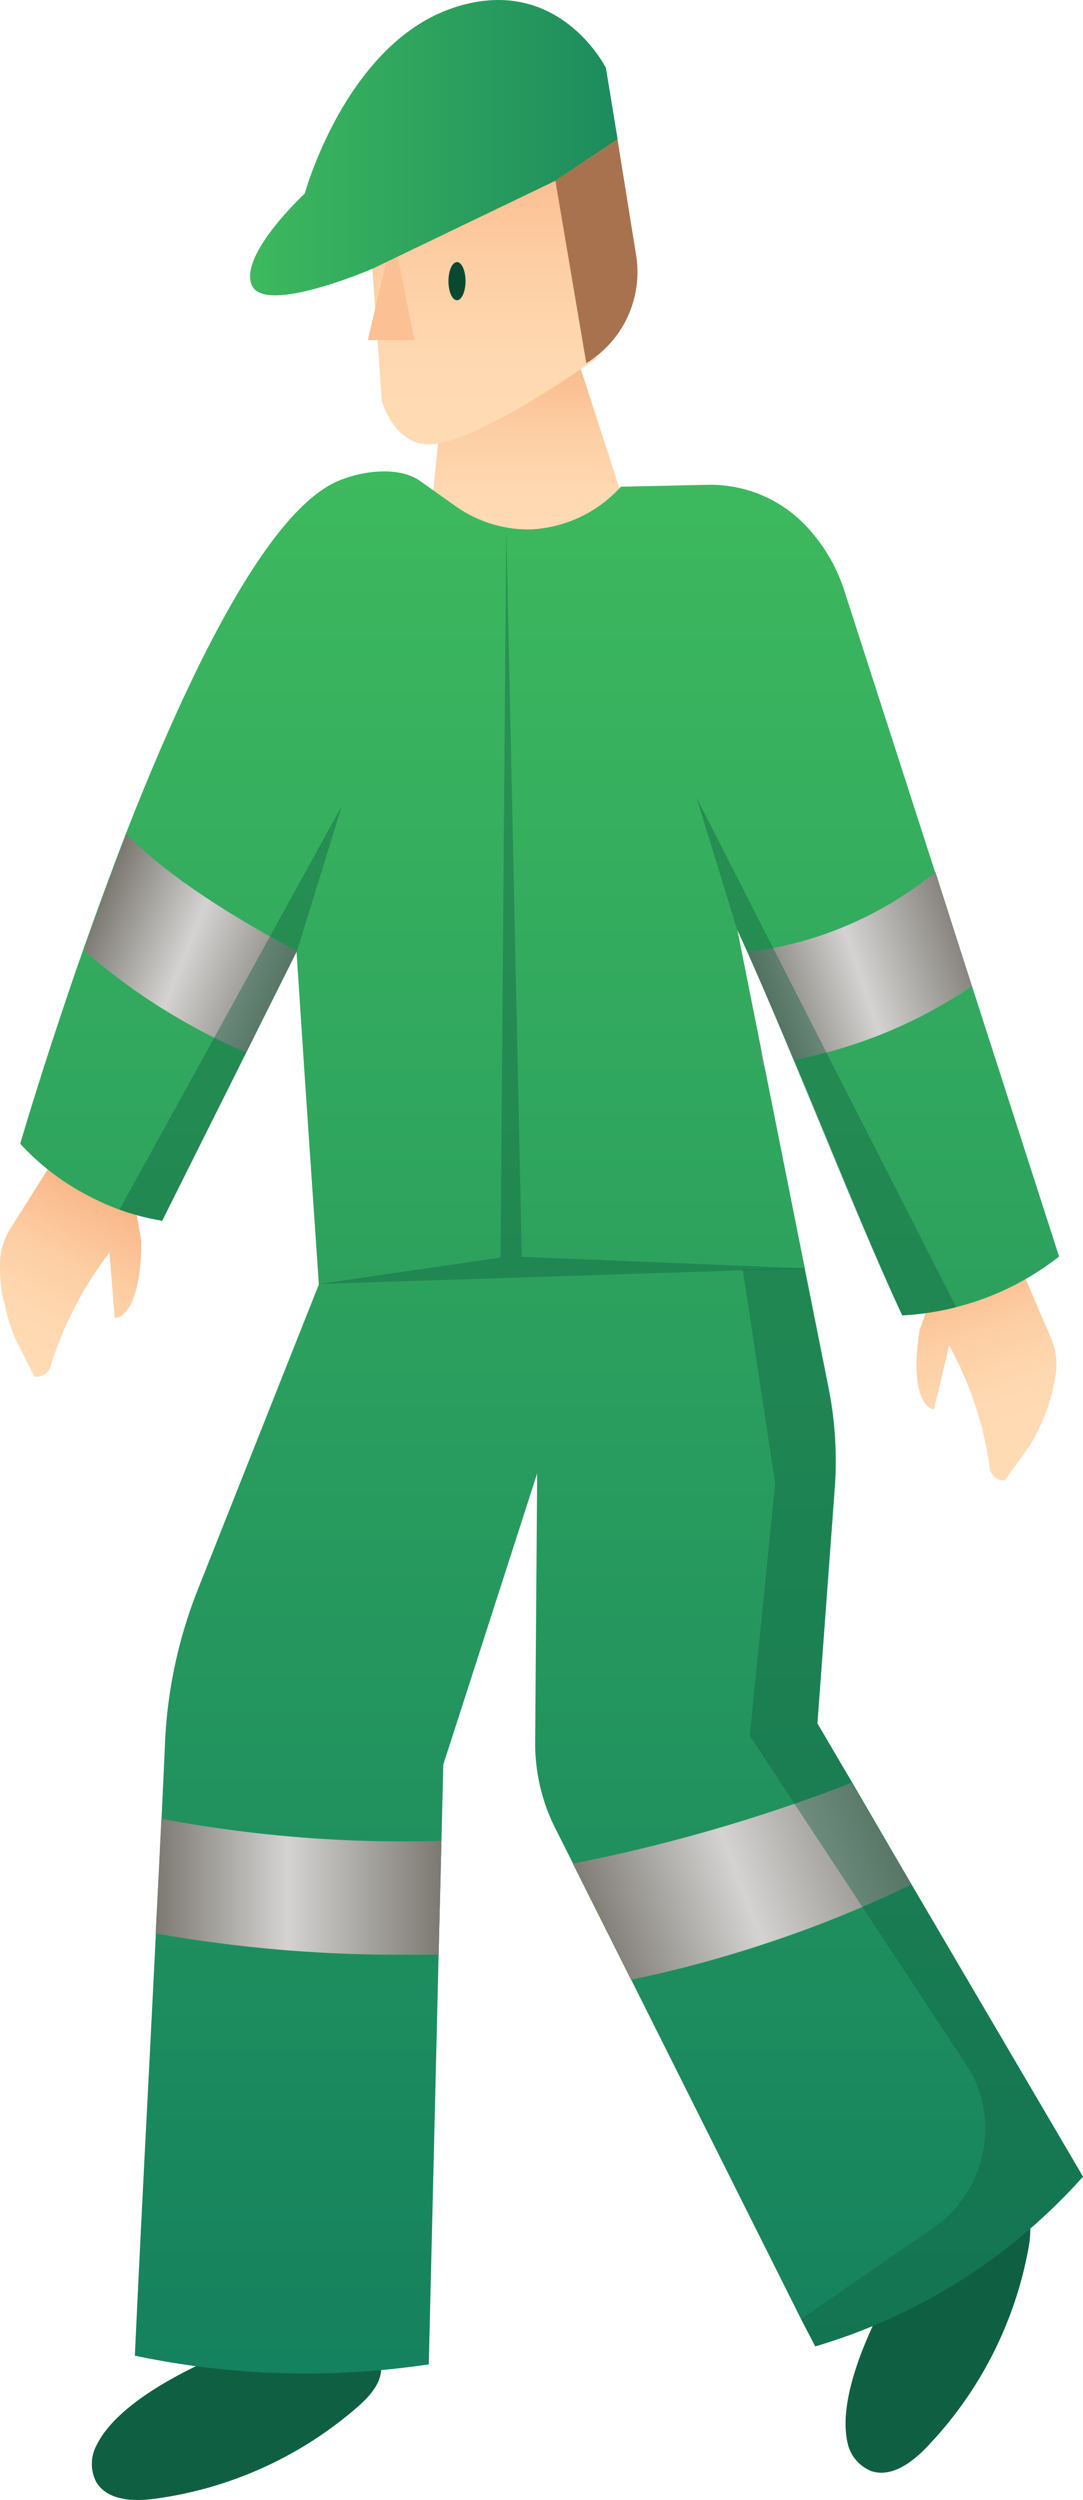 <?xml version="1.0" encoding="UTF-8"?> <svg xmlns="http://www.w3.org/2000/svg" xmlns:xlink="http://www.w3.org/1999/xlink" viewBox="0 0 76.05 175.52"><defs><style>.cls-1,.cls-15{fill:#0f6043;}.cls-2{fill:url(#linear-gradient);}.cls-3{fill:url(#linear-gradient-2);}.cls-4{fill:url(#linear-gradient-3);}.cls-5{fill:url(#linear-gradient-4);}.cls-6{fill:#fbc195;}.cls-7{fill:url(#linear-gradient-5);}.cls-8{fill:#a8724e;}.cls-9{fill:#0a4931;}.cls-10{fill:url(#linear-gradient-6);}.cls-11{fill:url(#linear-gradient-7);}.cls-12{fill:url(#linear-gradient-8);}.cls-13{fill:url(#linear-gradient-9);}.cls-14{fill:url(#linear-gradient-10);}.cls-15{opacity:0.4;}.cls-16{fill:#8e8b86;}</style><linearGradient id="linear-gradient" x1="529.1" y1="24.22" x2="529.1" y2="8.56" gradientTransform="matrix(-0.94, 0.33, 0.33, 0.94, 562.35, -96.58)" gradientUnits="userSpaceOnUse"><stop offset="0" stop-color="#ffdbb4"></stop><stop offset="0.26" stop-color="#fed8b0"></stop><stop offset="0.52" stop-color="#fdcea4"></stop><stop offset="0.78" stop-color="#fabd90"></stop><stop offset="1" stop-color="#f7aa79"></stop></linearGradient><linearGradient id="linear-gradient-2" x1="739.48" y1="-71.51" x2="739.48" y2="-87.16" gradientTransform="translate(-682.92 -193.91) rotate(28.49)" xlink:href="#linear-gradient"></linearGradient><linearGradient id="linear-gradient-3" x1="37.11" y1="38.24" x2="37.11" y2="22.89" gradientTransform="matrix(1, 0, 0, 1, 0, 0)" xlink:href="#linear-gradient"></linearGradient><linearGradient id="linear-gradient-4" x1="33.7" y1="31.18" x2="33.7" y2="6.45" gradientTransform="matrix(1, 0, 0, 1, 0, 0)" xlink:href="#linear-gradient"></linearGradient><linearGradient id="linear-gradient-5" x1="49.19" y1="10.4" x2="17.56" y2="10.4" gradientUnits="userSpaceOnUse"><stop offset="0" stop-color="#15815e"></stop><stop offset="1" stop-color="#3db95e"></stop></linearGradient><linearGradient id="linear-gradient-6" x1="38.75" y1="166.61" x2="38.75" y2="33.12" xlink:href="#linear-gradient-5"></linearGradient><linearGradient id="linear-gradient-7" x1="10.94" y1="132.51" x2="31.01" y2="132.51" gradientUnits="userSpaceOnUse"><stop offset="0" stop-color="#7c7972"></stop><stop offset="0.46" stop-color="#d4d3d2"></stop><stop offset="1" stop-color="#7c7972"></stop></linearGradient><linearGradient id="linear-gradient-8" x1="41.57" y1="135.67" x2="63.87" y2="127.37" xlink:href="#linear-gradient-7"></linearGradient><linearGradient id="linear-gradient-9" x1="6.89" y1="63.71" x2="20.78" y2="69.35" xlink:href="#linear-gradient-7"></linearGradient><linearGradient id="linear-gradient-10" x1="53.42" y1="70.39" x2="68.3" y2="65.45" xlink:href="#linear-gradient-7"></linearGradient></defs><g id="люди"><path class="cls-1" d="M6.78,171.68a2.76,2.76,0,0,0,0,2.62c.79,1.26,2.58,1.34,4.06,1.14a27.18,27.18,0,0,0,14.36-6.53c.94-.83,1.89-2,1.45-3.19-1.11-3-8.12-1.61-10.35-.72C13.27,166.23,8.25,168.66,6.78,171.68Z"></path><path class="cls-1" d="M59.51,171.48a2.75,2.75,0,0,0,1.64,2c1.4.5,2.85-.55,3.88-1.62a27.23,27.23,0,0,0,7.2-14.06c.22-1.22.22-2.75-.85-3.39-2.73-1.65-7.36,3.78-8.55,5.87C61.21,163.17,58.78,168.2,59.51,171.48Z"></path><path class="cls-2" d="M65.59,98.93l1.06-4.47A24.67,24.67,0,0,1,68.59,99a25.74,25.74,0,0,1,.94,4.25,1.1,1.1,0,0,0,.4.51.94.94,0,0,0,.57.18h.06l1.68-2.34a12.65,12.65,0,0,0,1.18-2.39,9,9,0,0,0,.34-1,13.15,13.15,0,0,0,.38-1.77,4.72,4.72,0,0,0-.35-2.53l-2.27-5.27-5.42.31-1.37,4-.15.42C63.8,98.29,65.3,99,65.59,98.93Z"></path><path class="cls-3" d="M8.05,92.52l-.36-4.58a25.44,25.44,0,0,0-2.61,4.18,24.82,24.82,0,0,0-1.59,4,1.15,1.15,0,0,1-.48.44,1,1,0,0,1-.59.09h0l-1.3-2.57a12,12,0,0,1-.8-2.55C.19,91.2.14,90.84.1,90.49A12.82,12.82,0,0,1,0,88.68a4.71,4.71,0,0,1,.74-2.44L3.8,81.39l5.31,1.14.73,4.15.08.43C9.92,92.16,8.33,92.6,8.05,92.52Z"></path><path class="cls-4" d="M31.1,27.93l-.93,8.89A17.72,17.72,0,0,0,38,38.21,11.53,11.53,0,0,0,44.06,36q-2.13-6.54-4.24-13.07Z"></path><path class="cls-5" d="M25.52,10.27l1.3,17.89s.92,3.44,3.82,3c3.71-.58,11.24-6,11.24-6l-1-18.65Z"></path><polygon class="cls-6" points="27.59 16.39 25.83 23.88 29.11 23.88 27.59 16.39"></polygon><path class="cls-7" d="M42.55,4.77S39.17-2,31.71.59s-10.31,13-10.31,13S16.81,17.84,17.67,20s8.48-1.13,8.48-1.13L39,12.69h0l4.37-2.91Z"></path><path class="cls-8" d="M39,12.69,41.17,25.5h0a7.49,7.49,0,0,0,3.5-7.58L43.36,9.78Z"></path><ellipse class="cls-9" cx="32.09" cy="19.74" rx="0.6" ry="1.34"></ellipse><path class="cls-10" d="M76.05,152.82a40.69,40.69,0,0,1-18.8,11.92l-1-1.92L43,136.35l-3.82-7.62-.19-.37a13.3,13.3,0,0,1-1.41-6.07l.14-18.84-6.59,20.44L31,129.24l-.2,8L30.11,166a58.28,58.28,0,0,1-20.64-.61c.52-11.25,1-19.9,1.47-29.57.13-2.59.27-5.25.4-8.06.08-1.76.17-3.57.25-5.46a33.14,33.14,0,0,1,2.29-10.67l8.51-21.45-1-14.72-.57-8.67L17.29,73.9l-5.9,11.81a17.6,17.6,0,0,1-3-.78,17.29,17.29,0,0,1-2.23-1,17.12,17.12,0,0,1-4.74-3.63s1.73-5.95,4.42-13.61c.91-2.58,1.92-5.35,3-8.16,4.34-11.09,9.9-22.67,14.93-24.77,1.65-.7,4.2-1.05,5.72,0l2.53,1.8a8.86,8.86,0,0,0,5.24,1.61,9.09,9.09,0,0,0,6.34-3l6-.13a9.24,9.24,0,0,1,6.89,2.77A11.94,11.94,0,0,1,59.3,41.5l6.36,19.72,2.59,8,6.12,19a19.43,19.43,0,0,1-5.58,3.06,20.35,20.35,0,0,1-3.63.89c-.66.1-1.27.15-1.8.18-2.37-5.09-5-11.76-7.62-17.94-1.07-2.57-2.13-5.06-3.14-7.32-.28-.62-.55-1.22-.82-1.8l1.56,7.83.32,1.62,1.69,8.47h0L58.18,97.4a26.32,26.32,0,0,1,.44,7.14L57.4,121l2.4,4.08L64,132.31Z"></path><path class="cls-11" d="M31,129.24l-.2,8-2.51,0a98.33,98.33,0,0,1-17.36-1.49c.13-2.59.27-5.25.4-8.06A90.62,90.62,0,0,0,31,129.24Z"></path><path class="cls-12" d="M64,132.31a82.59,82.59,0,0,1-10.28,4.16A85.82,85.82,0,0,1,44.31,139l-4.09-8.16c3-.58,6.12-1.32,9.46-2.27,3.68-1.05,7.06-2.21,10.12-3.4Z"></path><path class="cls-13" d="M20.86,66.76,17.29,73.9A43.58,43.58,0,0,1,5.87,66.71c.91-2.58,1.92-5.35,3-8.16C13,62.83,20.86,66.76,20.86,66.76Z"></path><path class="cls-14" d="M68.25,69.24a33.42,33.42,0,0,1-12.51,5.18c-1.07-2.57-2.13-5.06-3.14-7.32l0-.27a25.67,25.67,0,0,0,13.09-5.61Z"></path><polygon class="cls-15" points="22.39 90.15 35.15 88.29 35.55 37.13 36.64 88.24 56.51 89.05 22.39 90.15"></polygon><path class="cls-15" d="M67.15,91.78a16.69,16.69,0,0,1-2,.4c-.66.1-1.27.15-1.8.18-3.63-7.79-8-19.26-11.58-27.06L48.91,56Z"></path><path class="cls-15" d="M24,56.59,20.86,66.76,11.39,85.71a17.6,17.6,0,0,1-3-.78Z"></path><path class="cls-15" d="M76.05,152.82a40.69,40.69,0,0,1-18.8,11.92l-1-1.92,9.28-6.4a8.45,8.45,0,0,0,2.62-11l-15.5-23.55,1.78-17.72-2.27-15,4.31-.14,1.67,8.35a26.32,26.32,0,0,1,.44,7.14L57.4,121Z"></path><path class="cls-16" d="M53.34,73.13l.32,1.62-.12,0Z"></path></g></svg> 